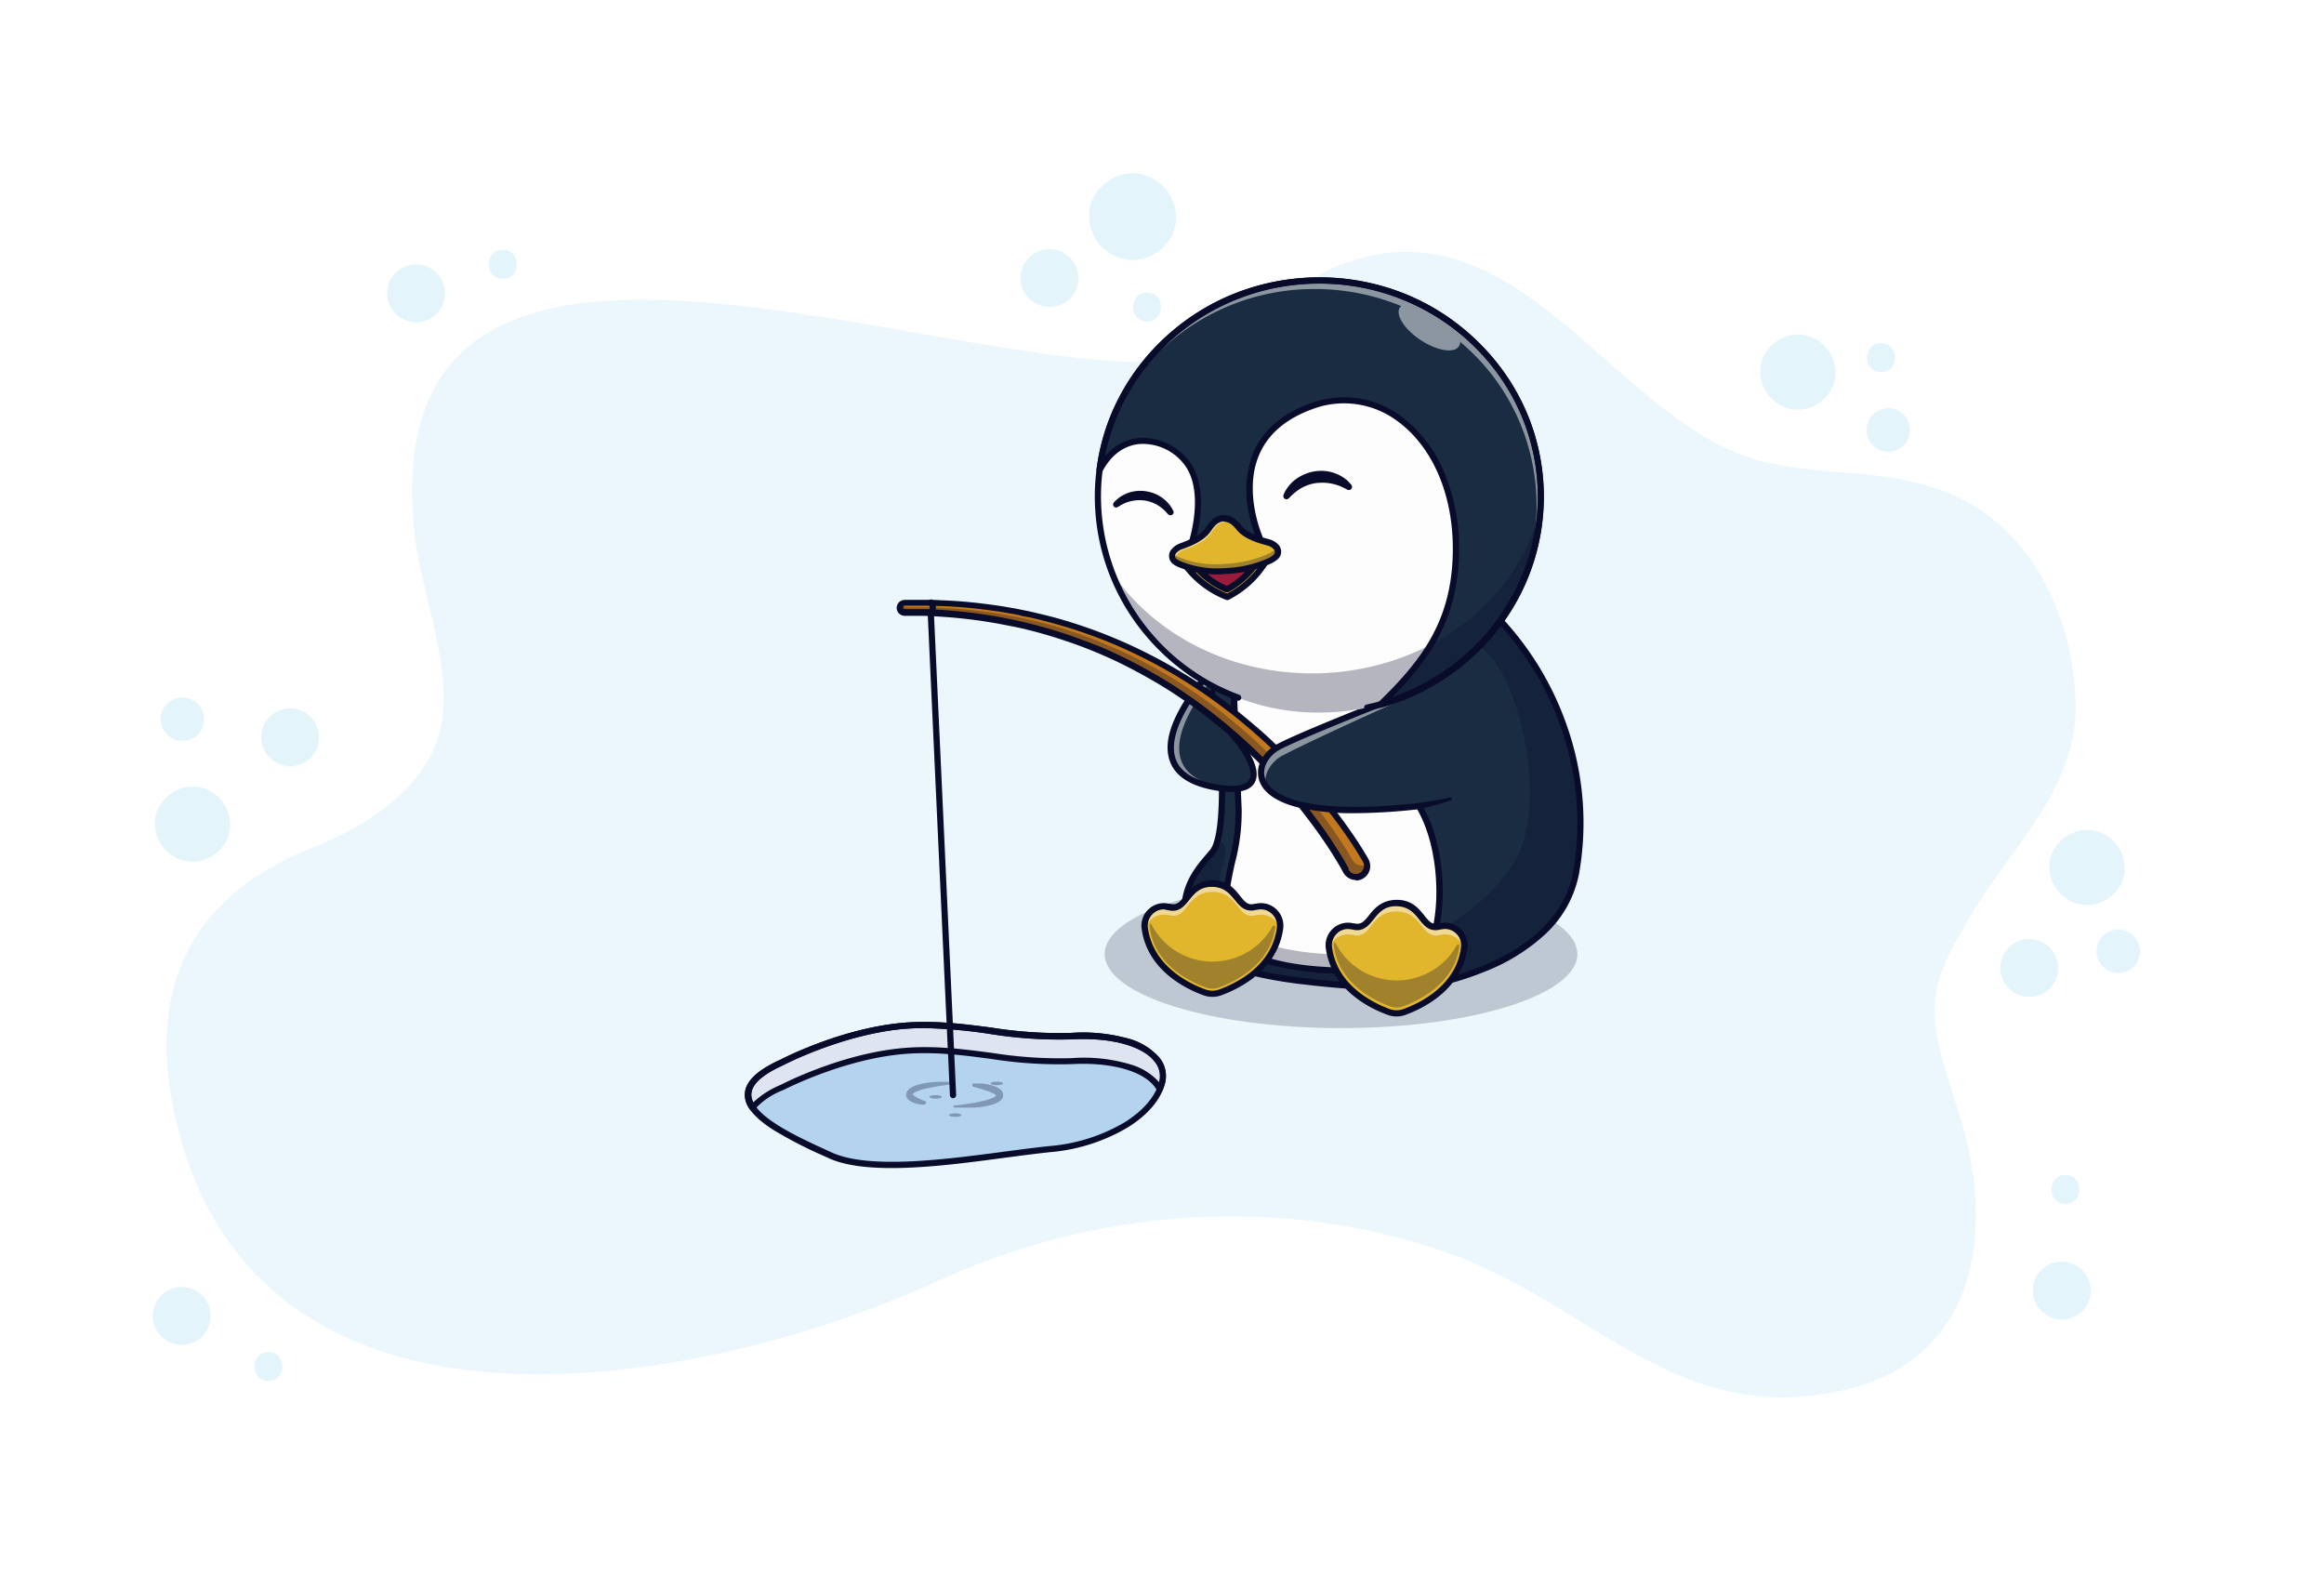 <svg xmlns="http://www.w3.org/2000/svg" width="441.91" height="299.23" viewBox="0 0 441.91 299.23"><defs><style>.cls-1{fill:#fff;}.cls-2{opacity:0.22;}.cls-3{fill:#a2dbf1;}.cls-4{opacity:0.3;}.cls-10,.cls-5{fill:#080b2a;}.cls-5{opacity:0.2;}.cls-6{fill:#192c41;}.cls-7{fill:#fdfdfd;}.cls-8{fill:#b3d3ef;}.cls-9{fill:#dfe5f0;}.cls-11{opacity:0.5;}.cls-12{fill:#c1781e;}.cls-13{fill:#e1b52c;}.cls-14{fill:#d92242;}</style></defs><g id="BACKGROUND"><rect class="cls-1" x="-36.47" y="-45.72" width="500" height="500"/></g><g id="OBJECTS"><g class="cls-2"><path class="cls-3" d="M232.3,67.14C193.16,79.64,69.19,18,78.9,102.18c1.51,12.52,9.57,30.2,2.76,41.88-4.93,8.75-14,13.88-22.7,17.28C36.14,170.61,27.65,188,33.43,212.86c15.45,66.95,99.58,51.07,143.74,31.22,31.41-14.77,68.45-17.31,101-4.81,25.48,10.18,41.37,31.52,71.27,25.27,26.52-5.32,30.52-30.36,22.78-53.67-4.4-14.42-7.56-20.51,1.17-34.43,7.35-13.83,20.29-24.3,21.29-40.5.22-17.54-7.84-35.21-23.44-41.86-12.76-5.43-24.33-3.24-37-6.58C306.17,79.61,288.12,36,253.28,51c-8.68,4.1-13.57,13.55-23,16.3"/></g><g class="cls-4"><path class="cls-3" d="M218.11,61.13c3.54,0,3.55-5.5,0-5.5s-3.54,5.5,0,5.5Z"/><path class="cls-3" d="M55.17,145.69a5.5,5.5,0,1,0-5.5-5.5,5.56,5.56,0,0,0,5.5,5.5Z"/><path class="cls-3" d="M385.86,189.55a5.5,5.5,0,1,0-5.5-5.5,5.56,5.56,0,0,0,5.5,5.5Z"/><path class="cls-3" d="M199.55,58.38a5.5,5.5,0,1,0-5.5-5.5,5.56,5.56,0,0,0,5.5,5.5Z"/><path class="cls-3" d="M396.86,172.09c3.74,0,7.33-3.29,7.15-7.15a7.27,7.27,0,0,0-7.15-7.15c-3.74,0-7.32,3.29-7.15,7.15a7.28,7.28,0,0,0,7.15,7.15Z"/><path class="cls-3" d="M36.61,163.84c3.74,0,7.33-3.29,7.15-7.15a7.27,7.27,0,0,0-7.15-7.15c-3.74,0-7.32,3.29-7.15,7.15a7.28,7.28,0,0,0,7.15,7.15Z"/><path class="cls-3" d="M341.86,77.9c3.74,0,7.33-3.29,7.15-7.15a7.27,7.27,0,0,0-7.15-7.15c-3.74,0-7.32,3.29-7.15,7.15a7.27,7.27,0,0,0,7.15,7.15Z"/><path class="cls-3" d="M215.36,49.44c4.32,0,8.45-3.79,8.25-8.25a8.39,8.39,0,0,0-8.25-8.25c-4.31,0-8.45,3.8-8.25,8.25a8.4,8.4,0,0,0,8.25,8.25Z"/><path class="cls-3" d="M402.78,185a4.13,4.13,0,1,0-4.13-4.13,4.17,4.17,0,0,0,4.13,4.13Z"/><path class="cls-3" d="M34.69,140.88a4.13,4.13,0,1,0-4.13-4.13,4.17,4.17,0,0,0,4.13,4.13Z"/><path class="cls-3" d="M359.05,85.88a4.13,4.13,0,1,0-4.13-4.13,4.17,4.17,0,0,0,4.13,4.13Z"/><path class="cls-3" d="M357.67,70.75c3.54,0,3.55-5.5,0-5.5s-3.54,5.5,0,5.5Z"/><path class="cls-3" d="M79.1,61.27a5.5,5.5,0,1,0-5.5-5.5,5.56,5.56,0,0,0,5.5,5.5Z"/><path class="cls-3" d="M392.05,250.88a5.5,5.5,0,1,0-5.5-5.5,5.56,5.56,0,0,0,5.5,5.5Z"/><path class="cls-3" d="M34.55,255.69a5.5,5.5,0,1,0-5.5-5.5,5.56,5.56,0,0,0,5.5,5.5Z"/><path class="cls-3" d="M95.6,53c3.54,0,3.55-5.5,0-5.5s-3.54,5.5,0,5.5Z"/><path class="cls-3" d="M392.74,228.88c3.54,0,3.54-5.5,0-5.5s-3.55,5.5,0,5.5Z"/><path class="cls-3" d="M51.05,262.57c3.54,0,3.54-5.5,0-5.5s-3.55,5.5,0,5.5Z"/></g><ellipse class="cls-5" cx="255" cy="181.39" rx="44.94" ry="14.08"/><path class="cls-6" d="M299.72,165.82c-3.34,19-31.6,22.15-31.6,22.15s-39.11-.48-42-9.49,1.93-13.5,4.43-16.5a6.17,6.17,0,0,0,1-2.27c1.25-4.78.71-13.86.71-13.86l-1.52-12-.65-5.13-.74-5.8s36.44-20.38,51.41-9.23q.53.39,1,.81a56.82,56.82,0,0,1,18,51.28Z"/><path class="cls-7" d="M234.54,130s.61,15.37,1,24.06-4.41,15.3-1.45,23.72,32.25,7.85,36.35,4.47,5.89-23.44-3.74-33-3.95-17.41-3.95-17.41Z"/><path class="cls-8" d="M148.69,202s10.61-5.59,22.16-6.84,21.5,2.46,32.89,1.85,18.63,3.52,17.17,9-9.2,11.28-21.24,12.53-32.74,5.37-41.88,1.17S133.43,208.84,148.69,202Z"/><path class="cls-9" d="M220.91,206a8,8,0,0,1-.4,1.16c-1.87-3.5-8.13-5.77-16.78-5.3-11.39.61-21.33-3.11-32.89-1.86s-22.16,6.84-22.16,6.84c-2.86,1.29-4.65,2.56-5.61,3.82-1.89-2.71-1-5.65,5.62-8.63,0,0,10.61-5.59,22.16-6.84s21.5,2.46,32.89,1.85S222.37,200.51,220.91,206Z"/><path class="cls-10" d="M268.12,188.56h0c-.1,0-9.92-.14-20-1.37a80.35,80.35,0,0,1-14.41-2.87c-4.76-1.53-7.43-3.38-8.16-5.66-2.75-8.58,1.24-13.22,3.88-16.29l.65-.77c1.93-2.32,1.8-12.09,1.58-15.69L228.77,123a.59.59,0,0,1,.29-.59,136.33,136.33,0,0,1,20.95-9.1,64.4,64.4,0,0,1,17.51-3.52c6.33-.21,11.25,1.23,14.63,4.28a57.92,57.92,0,0,1,15.73,23.72,55.66,55.66,0,0,1,2.42,28.09,21.1,21.1,0,0,1-6.52,11.79,36.19,36.19,0,0,1-10.88,6.84,59.49,59.49,0,0,1-14.72,4ZM230,123.29l2.86,22.49v0s.19,3.34.08,7c-.16,5-.81,8.2-1.93,9.55l-.67.79c-2.61,3-6.2,7.21-3.65,15.16.6,1.86,3.09,3.51,7.4,4.9A79.9,79.9,0,0,0,248.27,186c9.68,1.19,19.14,1.35,19.82,1.36a59,59,0,0,0,14.37-3.93c6.68-2.83,15-8.2,16.68-17.73,3.26-18.44-3.56-37.88-17.78-50.74-3.14-2.84-7.78-4.17-13.79-4a63.07,63.07,0,0,0-17.17,3.47A135,135,0,0,0,230,123.29Z"/><path class="cls-10" d="M256,185.11a55.89,55.89,0,0,1-14.39-1.67c-4.52-1.25-7.25-3.11-8.09-5.5-1.81-5.15-.85-9.55.18-14.21a37.38,37.38,0,0,0,1.23-9.69c-.36-8.58-1-23.9-1-24.06a.55.55,0,0,1,.17-.44.59.59,0,0,1,.45-.17l28.18,1.81a.61.61,0,0,1,.49.34.59.59,0,0,1-.06.6,10.09,10.09,0,0,0-1.52,4.87c-.24,3.93,1.63,8,5.42,11.77A23.86,23.86,0,0,1,273,159.38a38.38,38.38,0,0,1,1.29,11.86c-.25,5.4-1.62,9.88-3.48,11.42s-7.44,2.23-12.08,2.4C257.79,185.1,256.89,185.11,256,185.11Zm-20.83-54.52c.12,3,.62,15.83.94,23.4a38,38,0,0,1-1.26,10c-1,4.49-1.92,8.73-.22,13.56.7,2,3.22,3.64,7.3,4.77,10,2.77,25.46,1.63,28.11-.56,1.59-1.32,2.82-5.56,3.05-10.57.15-3.32.12-14.67-6.82-21.58a20.9,20.9,0,0,1-4.81-7,13.23,13.23,0,0,1-.95-5.79,11.84,11.84,0,0,1,1.23-4.54Z"/><path class="cls-10" d="M169.56,222.08c-4.75,0-9-.5-12-1.89l-.7-.32a81.48,81.48,0,0,1-9.88-5.09c-3.61-2.32-5.36-4.49-5.35-6.64,0-2.44,2.24-4.63,6.83-6.69.49-.26,11-5.67,22.35-6.9,6.24-.67,12.09.09,17.74.83a81.15,81.15,0,0,0,15.18,1,32.32,32.32,0,0,1,10.32.95,12.25,12.25,0,0,1,6.33,3.66,5.51,5.51,0,0,1,1.12,5.09c-.79,3-3.24,5.86-6.9,8.18a34.63,34.63,0,0,1-14.85,4.79c-2.42.25-5.21.62-8.16,1C184.54,221,176.5,222.08,169.56,222.08Zm6.24-26.61a44.82,44.82,0,0,0-4.88.25C159.6,197,149.07,202.44,149,202.5l0,0c-4.07,1.83-6.14,3.72-6.14,5.63,0,4,8.74,8,14.54,10.64l.71.33c7.13,3.28,21.68,1.35,33.37-.21,3-.39,5.76-.76,8.2-1A33.44,33.44,0,0,0,214,213.29c3.41-2.17,5.68-4.83,6.4-7.5a4.34,4.34,0,0,0-.9-4c-2.4-3-8.41-4.56-15.68-4.17a82.2,82.2,0,0,1-15.39-1A96.81,96.81,0,0,0,175.8,195.47ZM148.69,202Z"/><path class="cls-10" d="M143.07,211.2h0a.6.6,0,0,1-.47-.25,4.5,4.5,0,0,1-.84-3.84c.57-2,2.75-3.89,6.69-5.66.49-.26,11-5.67,22.35-6.9,6.24-.67,12.09.09,17.74.83a81.15,81.15,0,0,0,15.18,1,32.32,32.32,0,0,1,10.32.95,12.32,12.32,0,0,1,6.34,3.66,5.53,5.53,0,0,1,1.11,5.09h0a8.69,8.69,0,0,1-.43,1.24.59.59,0,0,1-1.06,0c-1.85-3.47-8.22-5.43-16.23-5a83.07,83.07,0,0,1-15.39-1c-5.59-.74-11.36-1.49-17.47-.83-11.3,1.22-21.84,6.72-22,6.77l0,0a14,14,0,0,0-5.38,3.64A.61.61,0,0,1,143.07,211.2Zm32.73-15.73a44.82,44.82,0,0,0-4.88.25c-11.31,1.23-21.85,6.72-21.95,6.78l0,0c-3.55,1.59-5.58,3.24-6,4.9a3,3,0,0,0,.27,2.19,17,17,0,0,1,5.26-3.35c.5-.26,11-5.67,22.36-6.89,6.24-.68,12.09.09,17.74.83a81.94,81.94,0,0,0,15.18,1,31,31,0,0,1,11.15,1.19,11.61,11.61,0,0,1,5.49,3.4v0a4.34,4.34,0,0,0-.9-4c-2.4-3-8.41-4.56-15.68-4.17a82.2,82.2,0,0,1-15.39-1A96.81,96.81,0,0,0,175.8,195.47ZM220.91,206h0Z"/><path class="cls-6" d="M229.85,128s-17.41,18.85,1.84,21.74c14,2.1,2.08-11.9-.7-13"/><g class="cls-11"><path class="cls-7" d="M235,150a15.51,15.51,0,0,1-3.32-.18c-19.25-2.89-1.84-21.74-1.84-21.74l.22,1.64c-3.72,4.66-12.55,17.73,3.22,20.1C233.92,149.87,234.49,149.93,235,150Z"/></g><path class="cls-10" d="M234.24,150.58a19,19,0,0,1-2.64-.22c-5-.76-8.1-2.66-9.16-5.67s-.13-6.65,2.62-11.18a40.11,40.11,0,0,1,4.36-5.87.59.59,0,0,1,.86.8c-.09.1-8.88,9.72-6.72,15.86.9,2.56,3.66,4.21,8.22,4.89,2.43.37,5.44.43,5.92-1.35.36-1.32-.54-3.56-2.46-6.13-1.67-2.22-3.65-4.07-4.47-4.39a.59.59,0,0,1,.44-1.1c2.07.83,8.7,8,7.63,11.92C238.4,149.76,236.86,150.58,234.24,150.58Z"/><path class="cls-10" d="M181.22,208.8a.59.59,0,0,1-.59-.56l-4.23-91.68a.59.59,0,0,1,1.18-.06l4.23,91.68a.6.6,0,0,1-.57.62Z"/><g class="cls-4"><path class="cls-10" d="M175.76,210.05h-.15l-.41-.05c-.18,0-.4-.05-.65-.1a8,8,0,0,1-.84-.24,4.9,4.9,0,0,1-.48-.22,2.61,2.61,0,0,1-.52-.38,1.78,1.78,0,0,1-.25-.32,1.35,1.35,0,0,1-.15-.49v0h0V208a1.77,1.77,0,0,1,.08-.31,1.87,1.87,0,0,1,.25-.39,2.31,2.31,0,0,1,.58-.48,3.64,3.64,0,0,1,.59-.3,6.86,6.86,0,0,1,1.21-.4c.4-.1.81-.18,1.21-.24s.79-.11,1.17-.14a16.71,16.71,0,0,1,2.07-.06l.44,0,.39,0,.63,0,.41.05.14,0a.21.21,0,0,1,.18.24.22.22,0,0,1-.18.18h0l-.14,0-.4,0-.62.09-.8.11-.94.14c-.33.05-.68.1-1,.17l-1.1.21c-.37.08-.74.17-1.1.27a9.75,9.75,0,0,0-1,.35,3.61,3.61,0,0,0-.44.22,1,1,0,0,0-.31.22l-.06.06h0v0h0v.1c0,.06,0-.06,0-.05h0s0,0,0,0a.45.45,0,0,0,.05.1l.12.11a.86.86,0,0,0,.14.13l.34.22.68.34.56.24.5.21a.26.26,0,0,1,.14.34.25.25,0,0,1-.25.16Z"/></g><g class="cls-4"><path class="cls-10" d="M185.08,206h.65l.76,0c.29,0,.61.06,1,.11a9.89,9.89,0,0,1,1.16.26c.2.06.41.13.63.22a3.93,3.93,0,0,1,.67.35,3.69,3.69,0,0,1,.35.27,2.1,2.1,0,0,1,.33.45,1.16,1.16,0,0,1,.06.15.84.84,0,0,1,.05.17,1.13,1.13,0,0,1,0,.18v.05h0s0,.13,0,.07h0v.09h0v.08a1.87,1.87,0,0,1-.07.22c0,.09-.1.2-.15.27l-.09.11-.09.1-.05.05s0,0,0,0l-.09.08-.19.13-.18.12a5.85,5.85,0,0,1-.72.34,9.78,9.78,0,0,1-1.42.4c-.47.1-.93.17-1.37.22s-.87.08-1.28.1l-1.14,0c-.36,0-.68,0-1,0l-.74,0-.47,0-.17,0a.21.21,0,0,1,0-.42h0l.17,0,.46-.05.73-.09.93-.13,1.1-.16c.38-.07.79-.14,1.2-.23s.84-.18,1.26-.3a9.34,9.34,0,0,0,1.23-.41,5.23,5.23,0,0,0,.53-.26,1.12,1.12,0,0,0,.31-.27s0,0,0,0a.08.08,0,0,0,0,.05v0h0v0s0,.05,0,0a.66.66,0,0,0-.23-.22,2.82,2.82,0,0,0-.45-.27l-.51-.22c-.35-.14-.69-.25-1-.36l-.89-.27-.69-.2-.45-.13-.16-.05a.27.27,0,0,1-.17-.35A.27.27,0,0,1,185.08,206Z"/></g><path class="cls-12" d="M255.91,165.55c-.69-1.29-1.45-2.54-2.23-3.77-.92-1.44-1.89-2.85-2.89-4.24s-2.22-3-3.4-4.46-2.33-2.82-3.55-4.18-2.6-2.82-4-4.18-2.77-2.72-4.22-4-2.9-2.52-4.4-3.72-3.05-2.37-4.63-3.48q-1.89-1.35-3.84-2.59c-1.3-.84-2.63-1.63-4-2.39q-2.49-1.43-5.06-2.69t-5.28-2.39c-1.76-.74-3.55-1.41-5.35-2s-3.65-1.19-5.5-1.69L195,119l-1.42-.32c-.47-.1-.93-.21-1.4-.3-1-.19-1.91-.38-2.86-.55s-1.89-.31-2.84-.45c-1.75-.25-3.5-.45-5.26-.6-1-.09-1.89-.15-2.85-.21s-1.83-.09-2.76-.12-1.76,0-2.64,0h-.8a1.06,1.06,0,0,1-.64-.2.94.94,0,0,1-.35-.87,1,1,0,0,1,.61-.73,1.88,1.88,0,0,1,.53-.06h1.07c.9,0,1.8,0,2.69,0s1.87,0,2.8.07c1.79.07,3.57.18,5.35.34s3.75.42,5.62.69c1,.14,1.92.32,2.88.48l1.43.28c.47.1.93.18,1.39.29,1.82.41,3.63.84,5.43,1.34s3.69,1.09,5.51,1.73,3.61,1.32,5.38,2.06,3.52,1.54,5.24,2.39,3.42,1.75,5.09,2.69c1.19.68,2.36,1.39,3.52,2.11s2.19,1.41,3.27,2.13c1.62,1.09,3.18,2.25,4.73,3.42s3,2.4,4.48,3.64,2.9,2.56,4.3,3.9,2.74,2.69,4.06,4.09,2.46,2.68,3.65,4.06,2.4,2.91,3.55,4.4,2.1,2.82,3.09,4.27c.87,1.28,1.72,2.58,2.5,3.91.15.25.3.5.43.76a2,2,0,0,1,.24,1,2.18,2.18,0,0,1-.84,1.72,2.14,2.14,0,0,1-3.23-.73Z"/><g class="cls-4"><path class="cls-10" d="M260,164.56a2.18,2.18,0,0,1-.84,1.72,2.14,2.14,0,0,1-3.23-.73c-.69-1.29-1.45-2.54-2.23-3.77-.92-1.44-1.89-2.85-2.89-4.24s-2.22-3-3.4-4.46-2.33-2.82-3.55-4.18-2.6-2.82-4-4.18-2.78-2.72-4.22-4-2.9-2.52-4.4-3.72-3.05-2.37-4.63-3.48q-1.89-1.35-3.84-2.59c-1.3-.84-2.63-1.63-4-2.39q-2.49-1.43-5.06-2.69t-5.28-2.39c-1.76-.74-3.55-1.41-5.35-2s-3.65-1.19-5.5-1.69L195,119c-.47-.12-1-.21-1.42-.32l-1.4-.31-2.86-.54c-.95-.16-1.89-.31-2.84-.45-1.75-.25-3.5-.45-5.26-.6-1-.09-1.9-.15-2.85-.21s-1.83-.09-2.76-.12-1.76,0-2.64,0h-.8a1.06,1.06,0,0,1-.64-.2.94.94,0,0,1-.35-.87,1,1,0,0,1,.45-.66.93.93,0,0,0,.35.57,1,1,0,0,0,.64.19h.8c.89,0,1.77,0,2.65,0s1.84,0,2.76.08,1.9.1,2.85.17c1.76.13,3.52.3,5.27.53,1,.12,1.89.26,2.84.4s1.91.33,2.87.51c.47.08.94.18,1.4.28s.95.19,1.42.3c.91.22,1.81.43,2.71.66,1.86.48,3.7,1,5.52,1.61s3.61,1.24,5.38,2,3.57,1.49,5.31,2.31,3.43,1.69,5.1,2.62c1.35.74,2.69,1.51,4,2.33s2.6,1.66,3.88,2.53q2.39,1.63,4.68,3.42c1.52,1.17,3,2.4,4.45,3.66s2.89,2.58,4.28,3.94,2.71,2.71,4,4.13,2.45,2.71,3.61,4.12,2.36,2.9,3.47,4.4,2,2.78,2.94,4.21c.81,1.22,1.59,2.46,2.29,3.74a2.17,2.17,0,0,0,1.42,1.09,2.22,2.22,0,0,0,1.46-.18A1.36,1.36,0,0,1,260,164.56Z"/></g><path class="cls-10" d="M257.82,167.32a2.74,2.74,0,0,1-.64-.08,2.81,2.81,0,0,1-1.79-1.41h0c-.59-1.1-1.29-2.29-2.21-3.73s-1.84-2.8-2.87-4.22-2.21-3-3.38-4.43-2.33-2.82-3.52-4.15-2.61-2.83-3.94-4.17-2.84-2.77-4.19-4c-1.59-1.41-3-2.62-4.38-3.7-1.51-1.21-3.06-2.37-4.6-3.46-1.2-.85-2.45-1.69-3.82-2.58-1.18-.76-2.47-1.53-3.94-2.37-1.65-.94-3.34-1.84-5-2.67s-3.49-1.65-5.25-2.38-3.53-1.4-5.31-2-3.62-1.18-5.46-1.68c-.75-.21-1.53-.4-2.28-.59l-.41-.11-1-.22-.44-.09-.24-.06L192,119l-.51-.1c-.77-.15-1.56-.31-2.33-.44-1.09-.18-2-.33-2.82-.45-1.68-.24-3.39-.43-5.23-.6-1-.08-2-.15-2.83-.2s-1.73-.09-2.57-.12h-.18c-.78,0-1.58,0-2.35,0h-1.08a1.63,1.63,0,0,1-1-.32,1.51,1.51,0,0,1,.42-2.62,2.08,2.08,0,0,1,.66-.1h1.14c1,0,1.88,0,2.7,0,1,0,1.94,0,2.81.07,1.94.07,3.71.19,5.39.35s3.59.39,5.64.69c.83.12,1.66.27,2.46.41l.44.07,1.12.22.33.07.41.08,1,.2c1.73.4,3.59.83,5.46,1.35s3.72,1.11,5.54,1.74,3.63,1.33,5.42,2.08,3.53,1.54,5.27,2.4,3.45,1.76,5.12,2.71c1.29.73,2.51,1.48,3.54,2.11s2.22,1.44,3.29,2.15c1.74,1.17,3.38,2.4,4.76,3.44s2.85,2.26,4.5,3.66c1.33,1.12,2.7,2.36,4.33,3.92,1.38,1.32,2.75,2.7,4.08,4.11s2.43,2.65,3.66,4.09,2.39,2.87,3.58,4.42,2.13,2.87,3.11,4.3,1.81,2.73,2.52,3.94l.08.13c.12.22.25.43.37.66a2.93,2.93,0,0,1,.3,1.23,2.74,2.74,0,0,1-2.75,2.76Zm-1.39-2a1.59,1.59,0,0,0,1,.82,1.58,1.58,0,0,0,1.93-1.53,1.54,1.54,0,0,0-.17-.7c-.1-.2-.22-.39-.34-.6l-.08-.13c-.69-1.19-1.51-2.46-2.47-3.87s-2-2.85-3.08-4.25-2.36-3-3.53-4.37-2.45-2.79-3.63-4.05-2.67-2.76-4-4.07c-1.6-1.54-3-2.77-4.27-3.87-1.64-1.39-3-2.53-4.46-3.62s-3-2.25-4.7-3.4c-1.05-.71-2.15-1.44-3.25-2.12s-2.23-1.38-3.5-2.09c-1.66-.94-3.36-1.85-5.06-2.68s-3.47-1.65-5.21-2.38-3.56-1.42-5.35-2.05-3.64-1.2-5.47-1.71-3.69-1-5.4-1.34l-1-.2L194,117l-.33-.07-1.09-.21-.44-.07c-.8-.14-1.62-.29-2.43-.41-2-.29-3.86-.52-5.58-.68s-3.4-.27-5.32-.34c-.87,0-1.78-.06-2.78-.07-.82,0-1.69,0-2.68,0h-1.14a1,1,0,0,0-.27,0,.34.34,0,0,0-.22.27.35.35,0,0,0,.12.32.48.48,0,0,0,.28.07h1.08c.78,0,1.59,0,2.39,0h.17c.85,0,1.73.06,2.6.11s1.87.12,2.86.21c1.87.17,3.6.37,5.3.61.84.12,1.74.26,2.84.45.8.14,1.59.29,2.36.45l.52.1,1.18.25.24.06.43.09,1,.23.41.11c.76.19,1.53.38,2.3.59,1.86.51,3.72,1.08,5.53,1.7s3.62,1.31,5.39,2,3.56,1.55,5.31,2.41,3.42,1.75,5.09,2.71c1.48.84,2.79,1.63,4,2.4,1.38.9,2.65,1.75,3.86,2.6,1.56,1.11,3.13,2.29,4.66,3.51,1.37,1.1,2.81,2.32,4.42,3.74,1.37,1.23,2.76,2.54,4.24,4s2.69,2.77,4,4.21,2.41,2.76,3.57,4.2,2.34,3,3.42,4.48,2,2.88,2.9,4.28,1.66,2.68,2.26,3.81Z"/><path class="cls-6" d="M271.25,130.37s-23.35,9.06-28.24,11.7c-5.76,3.13-8.27,16.37,32.81,10.43"/><g class="cls-11"><path class="cls-7" d="M271.62,130.84c-3.22,1.26-23.32,10.4-27.81,12.84-2.05,1.11-3.7,3.52-3.08,5.89-2.15-2.8-.25-6.12,2.28-7.5,4.89-2.64,28.24-11.7,28.24-11.7Z"/></g><path class="cls-10" d="M269.71,152.69l3-.47,1.72-.31.76-.17.54-.14a.27.27,0,0,1,.31.38c-.07.15-.3.2-.44.25-.51.19-1,.35-1.53.5-1.08.32-2.18.6-3.27.89l-.71.19a.82.82,0,0,1-.49,0,.6.6,0,0,1-.19-1A.65.65,0,0,1,269.71,152.69Z"/><path class="cls-10" d="M257.68,154.61a47,47,0,0,1-10.47-1c-5.48-1.29-7.26-3.58-7.79-5.28a5,5,0,0,1,.48-4,7.1,7.1,0,0,1,2.83-2.79c4.86-2.64,27.36-11.37,28.31-11.74a.58.58,0,0,1,.76.34.59.59,0,0,1-.33.76c-.24.09-23.38,9.07-28.18,11.67-1.84,1-3.43,3.23-2.75,5.39.44,1.4,2,3.32,6.94,4.48,5.15,1.21,12.64,1.29,22.28.23a.58.58,0,0,1,.65.52.6.6,0,0,1-.53.65A112.37,112.37,0,0,1,257.68,154.61Z"/><g class="cls-4"><path class="cls-10" d="M299.72,165.82c-3.34,19-31.6,22.15-31.6,22.15s-39.11-.48-42-9.49,1.93-13.5,4.43-16.5a6.17,6.17,0,0,0,1-2.27,2.14,2.14,0,0,1,1.54,2.1c.12,3.53-8.29,15.69,14,19.06s35.93-9,40.87-17c7.51-12.15-.56-42.37-9.45-41.76-5.66.39-2.4-5.13,2.28-8.41q.53.39,1,.81C296,127.45,303,147.17,299.72,165.82Z"/></g><path class="cls-13" d="M278.45,180.2c-1,7.68-8.28,11.09-11.43,12.22a4.4,4.4,0,0,1-2.91,0c-3.16-1.13-10.41-4.54-11.43-12.22a3.66,3.66,0,0,1,4.46-4.06l.15,0c3.62,1,3.18-4.36,8.27-4.44,5.1.08,4.66,5.4,8.28,4.44l.15,0A3.67,3.67,0,0,1,278.45,180.2Z"/><g class="cls-11"><path class="cls-7" d="M278.45,180.2c0,.12,0,.23-.05.34a3.67,3.67,0,0,0-4.41-2.8l-.15,0c-3.62,1-3.18-4.36-8.28-4.43s-4.65,5.39-8.27,4.43l-.15,0a3.67,3.67,0,0,0-4.41,2.8c0-.11,0-.22,0-.34a3.66,3.66,0,0,1,4.46-4.06l.15,0c3.62,1,3.18-4.36,8.27-4.44,5.1.08,4.66,5.4,8.28,4.44l.15,0A3.67,3.67,0,0,1,278.45,180.2Z"/></g><path class="cls-13" d="M243.43,176.48c-1,7.68-8.27,11.08-11.43,12.21a4.28,4.28,0,0,1-2.91,0c-3.15-1.13-10.4-4.53-11.43-12.21a3.67,3.67,0,0,1,4.46-4.07l.15,0c3.62,1,3.18-4.36,8.28-4.43s4.65,5.39,8.27,4.43l.15,0A3.67,3.67,0,0,1,243.43,176.48Z"/><g class="cls-11"><path class="cls-7" d="M243.43,176.48c0,.11,0,.22-.05.33A3.65,3.65,0,0,0,239,174l-.15,0c-3.62,1-3.18-4.35-8.27-4.43-5.1.08-4.66,5.39-8.28,4.43l-.15,0a3.65,3.65,0,0,0-4.41,2.79c0-.11,0-.22-.05-.33a3.67,3.67,0,0,1,4.46-4.07l.15,0c3.62,1,3.18-4.36,8.28-4.43s4.65,5.39,8.27,4.43l.15,0A3.67,3.67,0,0,1,243.43,176.48Z"/></g><g class="cls-4"><path class="cls-10" d="M242.47,176.35c-.95,7.17-7.85,10.38-10.78,11.43a3.47,3.47,0,0,1-.46.13,3.32,3.32,0,0,1-1.82-.13c-2.92-1-9.84-4.26-10.79-11.43a3,3,0,0,1,0-.6.16.16,0,0,1,.3-.06,12.87,12.87,0,0,0,.72,1.26,13.09,13.09,0,0,0,21.85,0c.16-.25.32-.51.47-.78a.28.28,0,0,1,.53.18Z"/></g><g class="cls-4"><path class="cls-10" d="M277.5,179.93c-.95,7.17-7.85,10.38-10.78,11.44a3.47,3.47,0,0,1-.46.13,3.41,3.41,0,0,1-1.82-.13c-2.93-1.05-9.84-4.26-10.79-11.44a2.41,2.41,0,0,1,0-.6.16.16,0,0,1,.3-.06,12.87,12.87,0,0,0,.72,1.26,13.09,13.09,0,0,0,21.85,0c.16-.25.32-.51.47-.77a.28.28,0,0,1,.53.17Z"/></g><path class="cls-10" d="M265.56,193.26a4.9,4.9,0,0,1-1.65-.29c-3.2-1.14-10.74-4.67-11.81-12.69a4.28,4.28,0,0,1,1.37-3.74,4.21,4.21,0,0,1,3.81-1l.16,0c1.31.35,1.89-.28,2.87-1.51s2.33-2.9,5.25-2.95h0c2.92,0,4.21,1.66,5.25,2.95s1.55,1.86,2.87,1.51l.16,0a4.19,4.19,0,0,1,3.8,1,4.26,4.26,0,0,1,1.38,3.74h0c-1.07,8-8.62,11.55-11.81,12.69A5,5,0,0,1,265.56,193.26Zm-9.27-16.63a3,3,0,0,0-2,.79,3.09,3.09,0,0,0-1,2.7c1,7.38,8.05,10.67,11,11.74a3.76,3.76,0,0,0,2.52,0c3-1.07,10.06-4.36,11-11.74h0a3.06,3.06,0,0,0-1-2.7,3,3,0,0,0-2.73-.71l-.14,0c-2.12.57-3.12-.69-4.09-1.9s-2-2.47-4.34-2.51-3.36,1.3-4.33,2.51-2,2.47-4.09,1.9l-.14,0A2.92,2.92,0,0,0,256.29,176.63Z"/><path class="cls-10" d="M230.55,189.53a4.91,4.91,0,0,1-1.66-.28c-3.2-1.15-10.74-4.67-11.81-12.7a4.24,4.24,0,0,1,1.38-3.73,4.19,4.19,0,0,1,3.8-1l.16,0c1.32.35,1.89-.27,2.87-1.5s2.33-2.91,5.25-2.95h0c2.92,0,4.21,1.65,5.25,2.95s1.55,1.85,2.87,1.5l.16,0a4.22,4.22,0,0,1,3.81,1,4.26,4.26,0,0,1,1.37,3.73h0c-1.07,8-8.61,11.55-11.81,12.7A4.89,4.89,0,0,1,230.55,189.53Zm-9.28-16.63a3,3,0,0,0-2,.79,3.09,3.09,0,0,0-1,2.71c1,7.38,8,10.67,11,11.74a3.76,3.76,0,0,0,2.52,0c3-1.07,10.05-4.36,11-11.74h0a3.08,3.08,0,0,0-1-2.71,3,3,0,0,0-2.74-.71l-.14,0a4.06,4.06,0,0,1-1,.14c-1.48,0-2.3-1-3.11-2-1-1.21-2-2.47-4.33-2.5s-3.36,1.29-4.34,2.5-2,2.47-4.09,1.91l-.14,0A3.36,3.36,0,0,0,221.27,172.9Z"/><ellipse class="cls-7" cx="250.86" cy="94.42" rx="42.12" ry="41.08"/><path class="cls-6" d="M293,94.42c0,18.73-12.86,34.53-30.43,39.47l.16-.16c8.56-8.28,13.59-15.63,14.09-27.61.84-20.42-12.9-34.16-27.46-28.86-18.43,6.7-9.65,25.42-9.65,25.42l-13.22.9s3.66-10.57-1.25-16.09c-4.18-4.7-12.15-5.73-16.18,1.94,2.53-20.34,20.28-36.09,41.81-36.09C274.13,53.34,293,71.73,293,94.42Z"/><g class="cls-11"><path class="cls-1" d="M277.66,65a1.5,1.5,0,0,1-.24.84c-.91,1.39-4.15.87-7.25-1.16s-4.87-4.81-4-6.19a1.48,1.48,0,0,1,.26-.3,43,43,0,0,0-16.41-3.24A42.27,42.27,0,0,0,212.6,77.22a42.2,42.2,0,0,1,38.26-23.88,42.77,42.77,0,0,1,20.26,5,14.07,14.07,0,0,1,2.34,1.25c.45.29.86.6,1.25.91C276.55,62.05,277.67,63.76,277.66,65Z"/></g><g class="cls-11"><path class="cls-1" d="M288.33,113.2A40,40,0,0,0,292.18,96a40.55,40.55,0,0,0-14.52-31c0-1.23-1.11-2.94-3-4.44A40.76,40.76,0,0,1,293,94.42,40,40,0,0,1,288.33,113.2Z"/></g><path class="cls-10" d="M260,135.12a.59.59,0,0,1-.13-1.17c18.86-4,32.55-20.68,32.55-39.53,0-22.33-18.63-40.49-41.54-40.49s-41.53,18.16-41.53,40.49a40.32,40.32,0,0,0,26.26,37.66.59.59,0,1,1-.42,1.1,42.54,42.54,0,0,1-19.44-15.06,40.93,40.93,0,0,1-4.22-39.93A41.73,41.73,0,0,1,220.67,65,42.62,42.62,0,0,1,234.24,56a43.87,43.87,0,0,1,33.24,0A42.56,42.56,0,0,1,281.06,65a41.73,41.73,0,0,1,9.16,13.24,40.91,40.91,0,0,1-6.21,42.5,42.52,42.52,0,0,1-10.6,9.12,43,43,0,0,1-13.31,5.3Z"/><path class="cls-10" d="M262.56,134.48a.59.59,0,0,1-.51-.28.6.6,0,0,1,.08-.71l.18-.19c8.22-7.94,13.42-15.27,13.91-27.2.46-11.14-3.45-20.85-10.46-26a16.94,16.94,0,0,0-16.21-2.31c-5.11,1.86-8.54,4.83-10.19,8.85-3,7.3.84,15.68.88,15.77a.6.6,0,0,1,0,.55.59.59,0,0,1-.47.28l-13.22.91a.62.62,0,0,1-.51-.23.58.58,0,0,1-.08-.55c0-.11,3.48-10.32-1.14-15.51a9.9,9.9,0,0,0-8.37-3.42c-2,.25-4.81,1.35-6.85,5.24a.59.59,0,0,1-.69.29.58.58,0,0,1-.41-.64c2.59-20.86,20.82-36.6,42.39-36.6A43.35,43.35,0,0,1,267.48,56,42.56,42.56,0,0,1,281.06,65a41.73,41.73,0,0,1,9.16,13.24,41,41,0,0,1,1,29.8,41.21,41.21,0,0,1-6.44,11.7,42.38,42.38,0,0,1-9.77,9.07,43,43,0,0,1-12.33,5.7Zm-6.92-58.95a18.21,18.21,0,0,1,10.82,3.64A25.55,25.55,0,0,1,274.7,90a38,38,0,0,1,2.7,16.11c-.48,11.55-5.19,18.89-12.71,26.47,16.43-5.66,27.71-21,27.71-38.19,0-22.33-18.63-40.49-41.54-40.49-20.05,0-37.13,14-40.8,32.9A10.29,10.29,0,0,1,212,85a9.12,9.12,0,0,1,4.27-1.69,11.1,11.1,0,0,1,9.39,3.81c2.11,2.38,3,6,2.61,10.56a29.05,29.05,0,0,1-1,5.27l11.54-.78a27.52,27.52,0,0,1-1.34-4.62,19.9,19.9,0,0,1,.77-11.32c1.79-4.33,5.44-7.53,10.87-9.51A19.17,19.17,0,0,1,255.64,75.53Z"/><path class="cls-10" d="M244.06,94.09a6.27,6.27,0,0,1,.51-1,7.29,7.29,0,0,1,3-2.69,8.13,8.13,0,0,1,3.45-.88,7.66,7.66,0,0,1,4.9,1.61,5.89,5.89,0,0,1,.87.86,1.2,1.2,0,0,1,.25.34.6.6,0,0,1-.85.76c-.33-.16-.66-.34-1-.5a9,9,0,0,0-4.36-.79l-.2,0h0a10.19,10.19,0,0,0-1.23.21,8.89,8.89,0,0,0-1.71.66,8,8,0,0,0-1.48,1c-.24.2-.47.4-.69.61s-.32.35-.5.5a.6.6,0,0,1-.95-.68Z"/><path class="cls-10" d="M222.11,97.79a7.85,7.85,0,0,0-1.63-1.52,6.72,6.72,0,0,0-2.27-1,6.42,6.42,0,0,0-.86-.14h0a7.08,7.08,0,0,0-3.71.65,10,10,0,0,0-1,.57.89.89,0,0,1-.35.14.58.58,0,0,1-.44-.13.61.61,0,0,1,0-.88,8.39,8.39,0,0,1,.82-.76,6.82,6.82,0,0,1,4.53-1.39,7.77,7.77,0,0,1,1.27.18,7.1,7.1,0,0,1,2.44,1.07,7,7,0,0,1,1.81,1.86c.1.17.21.34.29.51a1.08,1.08,0,0,1,.16.42.59.59,0,0,1-1,.43Z"/><g class="cls-4"><path class="cls-10" d="M292.93,96.48c-1.1,21.73-19.51,39-42.07,39a42.11,42.11,0,0,1-39.47-26.7c7.72,11.52,21.9,19.25,38.11,19.25C271,128,288.89,114.48,292.93,96.48Z"/></g><path class="cls-13" d="M241.06,106.12a18.27,18.27,0,0,1-7.68,7.37h0a18.23,18.23,0,0,1-8.36-6.58Z"/><path class="cls-14" d="M233.31,112.05a16.06,16.06,0,0,1-5.61-3.94l10.8-.53A16.09,16.09,0,0,1,233.31,112.05Z"/><g class="cls-4"><path class="cls-10" d="M233.31,112.05a16.06,16.06,0,0,1-5.61-3.94l10.8-.53A16.09,16.09,0,0,1,233.31,112.05Z"/></g><path class="cls-10" d="M233.31,112.63a.52.52,0,0,1-.21,0,16.53,16.53,0,0,1-5.83-4.08.59.59,0,0,1-.11-.62.56.56,0,0,1,.51-.37l10.8-.53a.58.58,0,0,1,.55.31.59.59,0,0,1-.05.64,16.75,16.75,0,0,1-5.39,4.63A.63.63,0,0,1,233.31,112.63Zm-4.24-4a14.94,14.94,0,0,0,4.21,2.77,14.82,14.82,0,0,0,3.91-3.17Z"/><path class="cls-10" d="M233.38,114.07a.69.69,0,0,1-.2,0,18.63,18.63,0,0,1-8.65-6.81.59.59,0,0,1,0-.59.62.62,0,0,1,.5-.32l16-.79a.6.6,0,0,1,.53.27.59.59,0,0,1,0,.59,18.62,18.62,0,0,1-7.93,7.62.46.46,0,0,1-.23.06Zm-7.23-6.63a17.43,17.43,0,0,0,7.2,5.41,17.45,17.45,0,0,0,6.64-6.09Z"/><path class="cls-13" d="M242.55,105.9a5.34,5.34,0,0,1-1.07.68,22.14,22.14,0,0,1-8.39,2,18.54,18.54,0,0,1-8.53-1.16,5.09,5.09,0,0,1-1.12-.57,1.32,1.32,0,0,1-.55-.88,1.34,1.34,0,0,1,.18-.91,1.18,1.18,0,0,1,.13-.18,3.17,3.17,0,0,1,1.2-.9c1.67-.63,4.26-1.53,5.5-3.46a5.06,5.06,0,0,1,.63-.81,2.76,2.76,0,0,1,4.29-.21,5.75,5.75,0,0,1,.7.75c1.41,1.81,4.07,2.46,5.8,2.94a3.14,3.14,0,0,1,1.28.77,1.46,1.46,0,0,1,.16.19,1.35,1.35,0,0,1-.21,1.8Z"/><g class="cls-11"><path class="cls-7" d="M242.93,104.41a2.82,2.82,0,0,0-1.08-.59c-1.72-.48-4.38-1.13-5.8-2.94a5.71,5.71,0,0,0-.7-.75,2.76,2.76,0,0,0-4.29.21,5.71,5.71,0,0,0-.63.81c-1.24,1.93-3.82,2.83-5.49,3.46a3.19,3.19,0,0,0-1.21.9,1.18,1.18,0,0,0-.13.18,1.34,1.34,0,0,0-.18.91,1,1,0,0,0,.06.23l0,0a1.32,1.32,0,0,1-.55-.88,1.34,1.34,0,0,1,.18-.91,1.18,1.18,0,0,1,.13-.18,3.17,3.17,0,0,1,1.2-.9c1.67-.63,4.26-1.53,5.5-3.46a5.68,5.68,0,0,1,.63-.82,3.17,3.17,0,0,1,2.09-1.12,3.2,3.2,0,0,1,2.2.92,5.75,5.75,0,0,1,.7.75c1.41,1.81,4.07,2.46,5.8,2.94a3.14,3.14,0,0,1,1.28.77,1.46,1.46,0,0,1,.16.19A1.54,1.54,0,0,1,242.93,104.41Z"/></g><path class="cls-10" d="M231.36,109.22a20.38,20.38,0,0,1-7-1.29,5.88,5.88,0,0,1-1.25-.65,1.88,1.88,0,0,1-.79-1.27,2,2,0,0,1,.25-1.31,2.35,2.35,0,0,1,.19-.25,3.69,3.69,0,0,1,1.44-1.07l.27-.1c1.64-.62,3.87-1.46,4.94-3.13a6.51,6.51,0,0,1,.7-.9,3.33,3.33,0,0,1,5.1-.24,5.62,5.62,0,0,1,.78.83c1.22,1.56,3.53,2.19,5.21,2.65l.28.08a3.71,3.71,0,0,1,1.54.92,2.85,2.85,0,0,1,.23.26,2,2,0,0,1,.36,1.25,1.9,1.9,0,0,1-.67,1.34,5.67,5.67,0,0,1-1.19.77,21.23,21.23,0,0,1-5.83,1.74,22.53,22.53,0,0,1-2.75.27A15.34,15.34,0,0,1,231.36,109.22Zm1.27-10.1a2.6,2.6,0,0,0-1.67.94,5.32,5.32,0,0,0-.57.72c-1.28,2-3.82,3-5.51,3.6l-.27.1a2.67,2.67,0,0,0-1,.73l-.06.09h0a.79.79,0,0,0-.1.52.73.73,0,0,0,.31.49,4.36,4.36,0,0,0,1,.5A18.19,18.19,0,0,0,233,108h.07a21.76,21.76,0,0,0,8.14-1.89,4.39,4.39,0,0,0,.93-.6h0a.71.71,0,0,0,.26-.52.76.76,0,0,0-.14-.49l-.09-.1a2.51,2.51,0,0,0-1-.64l-.28-.07c-1.74-.48-4.36-1.2-5.83-3.07a5,5,0,0,0-.62-.67,2.63,2.63,0,0,0-1.76-.77Z"/><g class="cls-4"><path class="cls-10" d="M243,105a1.33,1.33,0,0,1-.46.94,5.34,5.34,0,0,1-1.07.68,22.18,22.18,0,0,1-8.39,2,18.63,18.63,0,0,1-8.53-1.15,5.56,5.56,0,0,1-1.12-.58,1.33,1.33,0,0,1-.42-1.7,1.33,1.33,0,0,0,.29.29,5,5,0,0,0,1.13.57,18.53,18.53,0,0,0,8.53,1.16,22.21,22.21,0,0,0,8.39-2,5.54,5.54,0,0,0,1.06-.68,1.24,1.24,0,0,0,.32-.41l0,0A1.34,1.34,0,0,1,243,105Z"/></g><path class="cls-10" d="M177.42,116.93l-.86-.8h0a.94.94,0,0,0,0-1.23.58.58,0,0,1,.14-.82.59.59,0,0,1,.82.13A2.12,2.12,0,0,1,177.42,116.93Z"/><g class="cls-4"><path class="cls-10" d="M182.84,212c0,.19-.53.34-1.19.34s-1.19-.15-1.19-.34.53-.33,1.19-.33S182.84,211.84,182.84,212Z"/></g><g class="cls-4"><ellipse class="cls-10" cx="189.55" cy="205.98" rx="1.19" ry="0.34"/></g><g class="cls-4"><path class="cls-10" d="M179.1,208.55c0,.18-.53.33-1.19.33s-1.19-.15-1.19-.33.53-.34,1.19-.34S179.1,208.36,179.1,208.55Z"/></g></g></svg>
